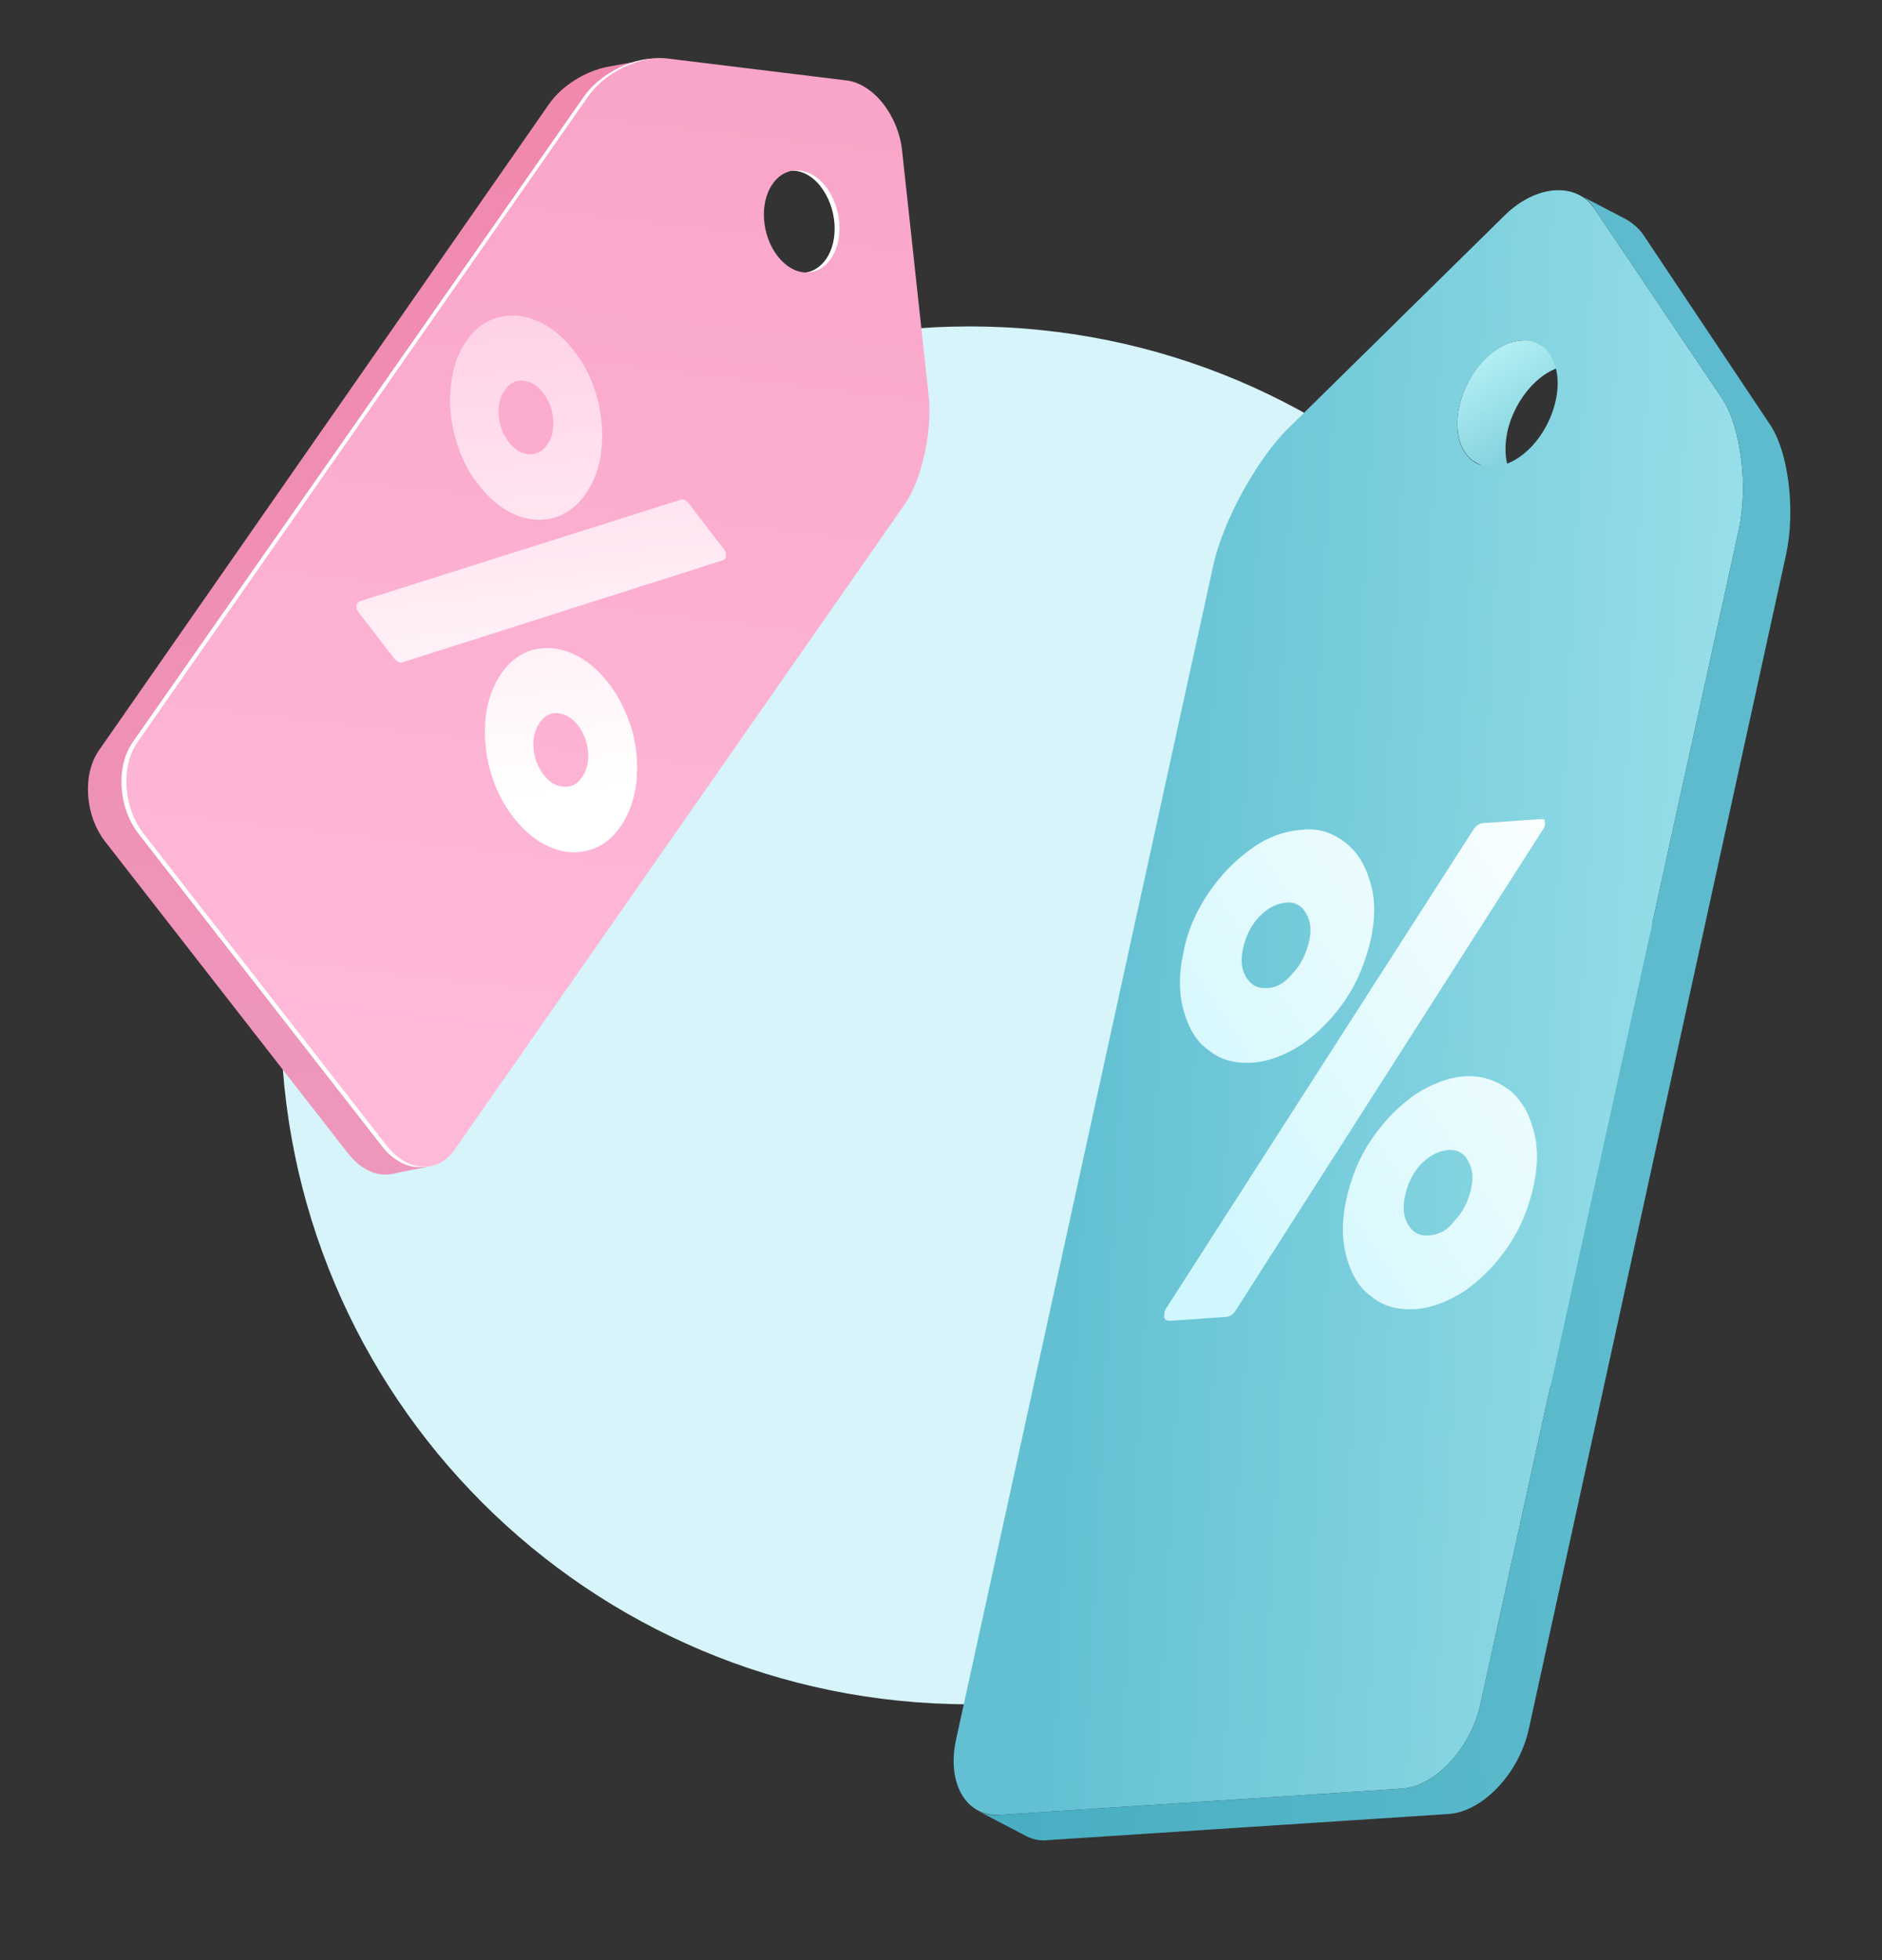 <svg version="1.2" baseProfile="tiny-ps" xmlns="http://www.w3.org/2000/svg" viewBox="0 0 97 101" width="97" height="101">
	<rect x="0" y="0" width="97" height="101" fill="#333333" stroke="none"/>
	<title>Group 956-svg</title>
	<defs>
		<linearGradient id="grd1" gradientUnits="userSpaceOnUse"  x1="22.63" y1="75.231" x2="18.07" y2="8.388">
			<stop offset="0" stop-color="#ed9bc1"  />
			<stop offset="1" stop-color="#f189af"  />
		</linearGradient>
		<linearGradient id="grd2" gradientUnits="userSpaceOnUse"  x1="24.193" y1="56.815" x2="30.187" y2="4.627">
			<stop offset="0" stop-color="#ffbada"  />
			<stop offset="1" stop-color="#f9a5c9"  />
		</linearGradient>
		<linearGradient id="grd3" gradientUnits="userSpaceOnUse"  x1="25.532" y1="7.274" x2="29" y2="40.926">
			<stop offset="0" stop-color="#ffc1dd"  />
			<stop offset="1" stop-color="#ffffff"  />
		</linearGradient>
		<linearGradient id="grd4" gradientUnits="userSpaceOnUse"  x1="76.812" y1="18.238" x2="80.466" y2="24.005">
			<stop offset="0" stop-color="#b2eff3"  />
			<stop offset="1" stop-color="#74c8d8"  />
		</linearGradient>
		<linearGradient id="grd5" gradientUnits="userSpaceOnUse"  x1="119.926" y1="54.569" x2="55.732" y2="51.169">
			<stop offset="0" stop-color="#cafcff"  />
			<stop offset="1" stop-color="#62c0d2"  />
		</linearGradient>
		<linearGradient id="grd6" gradientUnits="userSpaceOnUse"  x1="91.576" y1="40.775" x2="60.521" y2="61.108">
			<stop offset="0.204" stop-color="#ffffff"  />
			<stop offset="0.995" stop-color="#d0f7fe"  />
		</linearGradient>
		<linearGradient id="grd7" gradientUnits="userSpaceOnUse"  x1="82.226" y1="51.423" x2="36.051" y2="55.097">
			<stop offset="0" stop-color="#5dbbcd"  />
			<stop offset="1" stop-color="#41a9bd"  />
		</linearGradient>
	</defs>
	<style>
		tspan { white-space:pre }
		.shp0 { fill: #d6f4fa } 
		.shp1 { fill: url(#grd1) } 
		.shp2 { fill: #ffffff } 
		.shp3 { fill: url(#grd2) } 
		.shp4 { fill: url(#grd3) } 
		.shp5 { fill: url(#grd4) } 
		.shp6 { fill: url(#grd5) } 
		.shp7 { fill: url(#grd6) } 
		.shp8 { fill: url(#grd7) } 
	</style>
	<path id="Layer" class="shp0" d="M49.97 87.82C30.34 87.82 14.47 71.95 14.47 52.32C14.47 32.68 30.34 16.82 49.97 16.82C69.6 16.82 85.47 32.68 85.47 52.32C85.47 71.95 69.6 87.82 49.97 87.82Z" />
	<g id="Layer">
		<path id="Layer" class="shp1" d="M17.96 59.46L5.43 43.38C4.37 42.03 4.23 39.9 5.11 38.65L28.3 5.36C28.97 4.4 30.17 3.67 31.32 3.44C31.99 3.33 32.66 3.19 33.33 3.06C32.18 3.28 30.98 4.02 30.31 4.97L7.09 38.24C6.21 39.49 6.35 41.62 7.41 42.97L19.97 59.07C20.61 59.89 21.46 60.26 22.22 60.1C21.55 60.21 20.89 60.35 20.22 60.49C19.46 60.65 18.61 60.28 17.96 59.46Z" />
		<path id="Layer" fill-rule="evenodd" class="shp2" d="M23.19 59.25C22.32 60.51 20.75 60.42 19.69 59.07L7.16 42.99C6.1 41.64 5.96 39.52 6.83 38.26L30.08 5C30.95 3.74 32.77 2.87 34.13 3.03L43.44 4.18C44.8 4.36 46.09 5.98 46.27 7.83L47.63 20.37C47.84 22.2 47.29 24.74 46.41 25.99L23.19 59.25ZM39.57 9.5C38.88 10.48 38.99 12.15 39.82 13.22C40.65 14.3 41.87 14.34 42.57 13.36C43.26 12.38 43.14 10.71 42.31 9.63C41.51 8.56 40.26 8.52 39.57 9.5Z" />
		<path id="Layer" fill-rule="evenodd" class="shp3" d="M23.44 59.23C22.57 60.49 21 60.4 19.94 59.05L7.41 42.97C6.35 41.62 6.21 39.49 7.09 38.24L30.31 4.97C31.18 3.72 33 2.85 34.36 3.01L43.67 4.15C45.03 4.34 46.32 5.96 46.5 7.81L47.86 20.35C48.07 22.18 47.52 24.71 46.64 25.97L23.44 59.23ZM39.82 9.48C39.13 10.46 39.25 12.13 40.08 13.2C40.91 14.27 42.13 14.32 42.82 13.34C43.51 12.35 43.39 10.69 42.56 9.61C41.73 8.56 40.51 8.49 39.82 9.48Z" />
		<path id="Layer" fill-rule="evenodd" class="shp4" d="M32.57 37.6C32.82 38.51 32.89 39.4 32.8 40.29C32.7 41.18 32.43 41.94 31.99 42.58C31.55 43.22 31 43.63 30.35 43.81C29.71 43.99 29.04 43.95 28.35 43.65C27.66 43.35 27.04 42.85 26.48 42.14C25.91 41.41 25.52 40.61 25.26 39.7C25.01 38.78 24.94 37.87 25.03 36.98C25.13 36.09 25.4 35.34 25.84 34.7C26.28 34.06 26.83 33.67 27.47 33.48C28.12 33.32 28.79 33.37 29.48 33.67C30.17 33.96 30.79 34.47 31.35 35.18C31.9 35.88 32.29 36.71 32.57 37.6ZM29.06 40.54C29.43 40.57 29.76 40.41 30.01 40.04C30.24 39.7 30.35 39.26 30.31 38.74C30.26 38.24 30.1 37.78 29.8 37.39C29.5 37 29.16 36.8 28.77 36.75C28.4 36.71 28.07 36.87 27.82 37.23C27.57 37.6 27.45 38.03 27.5 38.56C27.54 39.06 27.71 39.52 28.03 39.93C28.33 40.32 28.67 40.52 29.06 40.54ZM37.4 28.55C37.43 28.64 37.43 28.73 37.38 28.78C37.34 28.82 37.29 28.87 37.2 28.89L20.77 34.12C20.63 34.19 20.47 34.12 20.31 33.92L18.51 31.59C18.35 31.38 18.33 31.22 18.42 31.09C18.47 31.02 18.54 30.97 18.58 30.97L35.05 25.76C35.22 25.69 35.35 25.76 35.52 25.97L37.31 28.3C37.38 28.39 37.43 28.48 37.4 28.55ZM30.77 20.46C31.02 21.38 31.09 22.27 31 23.16C30.91 24.05 30.63 24.8 30.19 25.44C29.76 26.08 29.2 26.49 28.56 26.68C27.91 26.86 27.24 26.81 26.55 26.52C25.86 26.22 25.24 25.72 24.69 25.01C24.11 24.3 23.72 23.48 23.47 22.56C23.21 21.65 23.14 20.74 23.24 19.85C23.33 18.96 23.6 18.2 24.04 17.56C24.48 16.92 25.03 16.53 25.68 16.35C26.32 16.19 26.99 16.24 27.68 16.53C28.37 16.83 29 17.33 29.55 18.04C30.12 18.75 30.52 19.57 30.77 20.46ZM27.27 23.41C27.64 23.43 27.96 23.27 28.21 22.91C28.44 22.56 28.56 22.13 28.51 21.61C28.47 21.1 28.3 20.65 28 20.26C27.71 19.87 27.36 19.66 26.97 19.62C26.6 19.57 26.28 19.73 26.02 20.1C25.77 20.46 25.65 20.9 25.7 21.42C25.75 21.93 25.91 22.38 26.23 22.79C26.55 23.18 26.88 23.39 27.27 23.41Z" />
	</g>
	<g id="Layer">
		<path id="Layer" class="shp5" d="M78.59 25.15L76.1 23.85C75.31 23.45 74.91 22.3 75.21 20.95C75.61 19.15 77 17.65 78.39 17.55C78.74 17.5 79.04 17.55 79.28 17.7L81.77 19C81.47 18.9 81.22 18.85 80.87 18.85C79.53 18.9 78.09 20.45 77.69 22.25C77.4 23.65 77.79 24.75 78.59 25.15Z" />
		<path id="Layer" fill-rule="evenodd" class="shp6" d="M76.3 87.82C75.81 90.07 73.97 92.07 72.23 92.17L51.52 93.52C49.78 93.62 48.78 91.87 49.28 89.62L62.54 29.1C63.04 26.85 64.78 23.65 66.42 22.05L77.55 11.1C79.18 9.5 81.27 9.35 82.21 10.8L88.77 20.55C89.72 22 90.11 25 89.62 27.3L76.3 87.82ZM75.21 20.95C74.81 22.75 75.61 24.15 77 24.05C78.39 23.95 79.78 22.45 80.18 20.65C80.58 18.85 79.78 17.45 78.39 17.55C77.05 17.65 75.61 19.15 75.21 20.95Z" />
		<path id="Layer" fill-rule="evenodd" class="shp7" d="M79.58 42.21C79.63 42.31 79.63 42.36 79.63 42.46C79.63 42.56 79.58 42.71 79.48 42.81L63.73 67.46C63.59 67.71 63.39 67.86 63.14 67.86L60.31 68.06C60.06 68.06 59.96 67.96 60.01 67.71C60.01 67.56 60.06 67.51 60.11 67.41L75.9 42.81C76.05 42.56 76.25 42.41 76.5 42.41L79.33 42.21C79.43 42.21 79.53 42.21 79.58 42.21ZM77.79 56.16C78.39 56.66 78.79 57.31 79.03 58.21C79.28 59.06 79.28 60.06 79.03 61.16C78.79 62.21 78.39 63.26 77.74 64.21C77.1 65.16 76.35 65.91 75.51 66.51C74.66 67.06 73.77 67.41 72.92 67.46C72.03 67.51 71.28 67.31 70.69 66.81C70.04 66.36 69.65 65.66 69.4 64.76C69.15 63.86 69.15 62.86 69.4 61.76C69.65 60.66 70.04 59.66 70.69 58.71C71.33 57.76 72.08 57.01 72.92 56.41C73.77 55.86 74.66 55.51 75.51 55.46C76.35 55.41 77.1 55.66 77.79 56.16ZM74.96 62.91C75.41 62.46 75.66 61.91 75.81 61.31C75.95 60.71 75.9 60.21 75.66 59.81C75.46 59.41 75.06 59.21 74.61 59.26C74.17 59.31 73.72 59.51 73.27 59.96C72.82 60.41 72.58 60.96 72.43 61.56C72.28 62.21 72.33 62.71 72.58 63.11C72.82 63.51 73.17 63.71 73.67 63.66C74.17 63.61 74.61 63.41 74.96 62.91ZM69.4 43.46C69.99 43.96 70.39 44.61 70.64 45.51C70.89 46.36 70.89 47.36 70.64 48.46C70.39 49.51 69.99 50.56 69.35 51.51C68.7 52.46 67.96 53.21 67.11 53.81C66.27 54.36 65.37 54.71 64.53 54.76C63.63 54.81 62.89 54.61 62.29 54.11C61.65 53.66 61.25 52.96 61 52.06C60.75 51.16 60.75 50.16 61 49.06C61.2 47.96 61.65 46.96 62.29 46.01C62.94 45.06 63.68 44.31 64.53 43.71C65.37 43.11 66.27 42.81 67.11 42.76C67.96 42.66 68.7 42.91 69.4 43.46ZM66.62 50.16C67.06 49.71 67.31 49.16 67.46 48.56C67.61 47.96 67.56 47.46 67.31 47.06C67.11 46.66 66.71 46.46 66.27 46.51C65.82 46.56 65.37 46.76 64.93 47.21C64.48 47.66 64.23 48.21 64.08 48.81C63.93 49.46 63.98 49.96 64.23 50.36C64.48 50.76 64.83 50.96 65.32 50.91C65.77 50.91 66.22 50.66 66.62 50.16Z" />
		<path id="Layer" class="shp8" d="M74.71 93.47L54 94.82C53.6 94.87 53.2 94.77 52.91 94.62C52.06 94.17 51.27 93.77 50.42 93.32C50.72 93.47 51.12 93.57 51.51 93.52L72.23 92.17C73.97 92.07 75.81 90.07 76.3 87.82L89.62 27.3C90.11 25 89.72 22 88.77 20.55L82.21 10.8C82.02 10.45 81.72 10.2 81.42 10.05C82.26 10.5 83.06 10.9 83.9 11.35C84.2 11.55 84.5 11.8 84.7 12.1L91.21 21.85C92.2 23.3 92.55 26.35 92.05 28.6L78.79 89.12C78.29 91.37 76.45 93.32 74.71 93.47Z" />
	</g>
</svg>